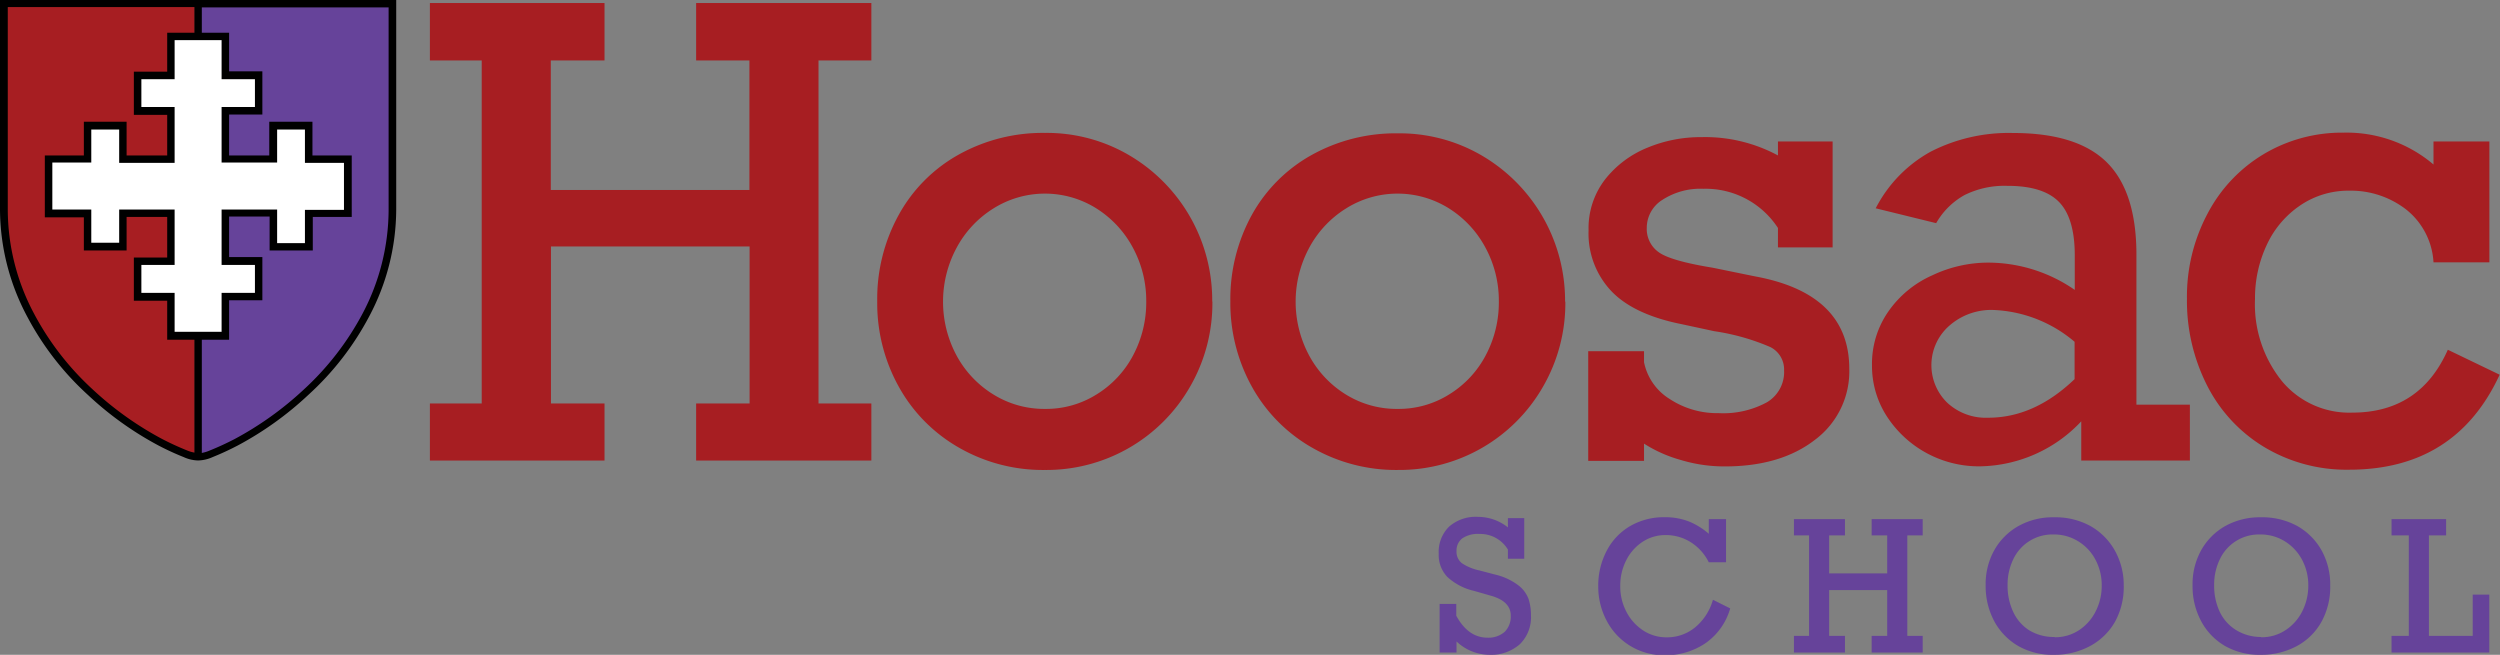 <svg xmlns="http://www.w3.org/2000/svg" viewBox="0 0 289.49 75.82"><rect x="0" y="0" width="289.49" height="75.82" fill="#808080" stroke="none"/><defs><style>.cls-1{fill:#a71e22;}.cls-2{fill:#66439a;}.cls-3{fill:#fff;}</style></defs><title>Hoosac-logo</title><g id="Layer_2" data-name="Layer 2"><g id="Capa_1" data-name="Capa 1"><path class="cls-1" d="M67.78,11v15h23V11H84.61V4.35H104.9V11H98.78V50.72h6.12v6.61H84.61V50.72H90.8V32.54h-23V50.72H74v6.61H53.78V50.72h6V11h-6V4.35H74V11Z" transform="translate(-4 -4)"></path><path class="cls-1" d="M144.39,38.9a19.34,19.34,0,0,1-2.57,9.85A19.16,19.16,0,0,1,125,58.42a19.5,19.5,0,0,1-10-2.61,18.31,18.31,0,0,1-6.94-7.06,19.88,19.88,0,0,1-2.48-9.85,20.13,20.13,0,0,1,2.48-10A17.8,17.8,0,0,1,115,21.91a20,20,0,0,1,10-2.52,18.85,18.85,0,0,1,9.88,2.66,19.47,19.47,0,0,1,9.49,16.85ZM125,51.35A11,11,0,0,0,131,49.66a11.72,11.72,0,0,0,4.22-4.53,13.07,13.07,0,0,0,1.51-6.23,12.9,12.9,0,0,0-1.51-6.15A12.1,12.1,0,0,0,131,28.16a11.21,11.21,0,0,0-12,0,12.07,12.07,0,0,0-4.26,4.59,13.19,13.19,0,0,0,0,12.37A11.94,11.94,0,0,0,119,49.66,11.16,11.16,0,0,0,125,51.35Z" transform="translate(-4 -4)"></path><path class="cls-1" d="M185.26,38.9a19.34,19.34,0,0,1-2.57,9.85,19.16,19.16,0,0,1-16.8,9.67,19.5,19.5,0,0,1-10-2.61,18.31,18.31,0,0,1-6.94-7.06,20,20,0,0,1-2.48-9.85,20.24,20.24,0,0,1,2.48-10,17.8,17.8,0,0,1,6.91-6.94,20,20,0,0,1,10-2.52,18.85,18.85,0,0,1,9.88,2.66,19.47,19.47,0,0,1,9.49,16.85ZM165.89,51.35a11,11,0,0,0,5.94-1.69,11.72,11.72,0,0,0,4.22-4.53,13.07,13.07,0,0,0,1.51-6.23,12.9,12.9,0,0,0-1.51-6.15,12.1,12.1,0,0,0-4.22-4.59,11.21,11.21,0,0,0-12,0,12.07,12.07,0,0,0-4.26,4.59,13.19,13.19,0,0,0,0,12.37,11.94,11.94,0,0,0,4.29,4.57A11.16,11.16,0,0,0,165.89,51.35Z" transform="translate(-4 -4)"></path><path class="cls-1" d="M209.88,22V20.38h6.33V32.65h-6.33V30.4a10,10,0,0,0-8.65-4.54,8.06,8.06,0,0,0-4.71,1.27,3.82,3.82,0,0,0-1.83,3.27,3.29,3.29,0,0,0,1.39,2.81q1.39,1,6.24,1.79l4.89,1q10.93,2,10.93,10.72a9.89,9.89,0,0,1-3.95,8.19q-4,3.11-10.5,3.1a17.43,17.43,0,0,1-5.11-.76,15.68,15.68,0,0,1-4.21-1.88v2h-6.46V44.67h6.46v1.26a6.53,6.53,0,0,0,3,4.29A10,10,0,0,0,203,51.84a10.6,10.6,0,0,0,5.59-1.25,4.07,4.07,0,0,0,2-3.71A2.9,2.9,0,0,0,209,44.19a25.87,25.87,0,0,0-6.5-1.84l-3.76-.81q-5.6-1.12-8.19-3.87a9.71,9.71,0,0,1-2.6-7,9.23,9.23,0,0,1,1.91-5.89,11.91,11.91,0,0,1,4.91-3.68A16,16,0,0,1,201,19.88,17.77,17.77,0,0,1,209.88,22Z" transform="translate(-4 -4)"></path><path class="cls-1" d="M251.39,33.42V50.86h6.19v6.47H245V52.79A16.41,16.41,0,0,1,233.25,58a12.7,12.7,0,0,1-10.78-5.82,10.72,10.72,0,0,1-1.7-5.89,10.59,10.59,0,0,1,1.88-6.2,12.21,12.21,0,0,1,5.08-4.2,15.15,15.15,0,0,1,6.43-1.48,17.65,17.65,0,0,1,10.09,3.16v-4q0-4.32-1.83-6.19t-6-1.86a10.37,10.37,0,0,0-4.94,1.07,8.59,8.59,0,0,0-3.28,3.25l-7-1.72a15.64,15.64,0,0,1,6.37-6.56,19.8,19.8,0,0,1,9.52-2.16q7.42,0,10.85,3.38T251.39,33.42ZM234.23,52.37q5.34,0,10-4.47V43.58a15.44,15.44,0,0,0-9.49-3.69,7.36,7.36,0,0,0-5,1.81,6.07,6.07,0,0,0-.26,8.93A6.56,6.56,0,0,0,234.23,52.37Z" transform="translate(-4 -4)"></path><path class="cls-1" d="M285.79,23.05V20.38h6.47v14h-6.47a8.4,8.4,0,0,0-3.23-6.17,10.46,10.46,0,0,0-6.5-2.13,9.91,9.91,0,0,0-5.68,1.69,11.14,11.14,0,0,0-3.89,4.57,14.51,14.51,0,0,0-1.37,6.29,14.18,14.18,0,0,0,3.1,9.48,10.13,10.13,0,0,0,8.15,3.67q7.85,0,11.08-7.28l6,2.89q-5.08,11-17.43,11a18.5,18.5,0,0,1-9.81-2.61,17.61,17.61,0,0,1-6.63-7.13,21.64,21.64,0,0,1-2.34-10.06,20.4,20.4,0,0,1,2.38-9.84,17.44,17.44,0,0,1,6.52-6.91,17.69,17.69,0,0,1,9.24-2.48A15.52,15.52,0,0,1,285.79,23.05Z" transform="translate(-4 -4)"></path><path class="cls-2" d="M178.61,65.07V64h1.89V68.7h-1.89V67.64a3.73,3.73,0,0,0-3.28-1.81,3.21,3.21,0,0,0-2,.51,1.76,1.76,0,0,0-.67,1.48,1.66,1.66,0,0,0,.64,1.41,5.81,5.81,0,0,0,2,.82l1.82.48a7.09,7.09,0,0,1,2.66,1.22A3.56,3.56,0,0,1,181,73.36a6,6,0,0,1,.28,1.89A4.37,4.37,0,0,1,180,78.59a5,5,0,0,1-3.52,1.23,5.57,5.57,0,0,1-3.82-1.54v1.28H170.7V73.93h1.93V75.3q1.38,2.53,3.6,2.54a2.86,2.86,0,0,0,2-.67,2.5,2.5,0,0,0,.71-1.89q0-1.66-2.34-2.31l-1.92-.55a6.8,6.8,0,0,1-3.08-1.61,3.64,3.64,0,0,1-1-2.67,4.1,4.1,0,0,1,1.2-3.16,4.68,4.68,0,0,1,3.33-1.13A5.57,5.57,0,0,1,178.61,65.07Z" transform="translate(-4 -4)"></path><path class="cls-2" d="M201.87,65.81v-1.7h2v5h-2a5.78,5.78,0,0,0-2.08-2.32,5.38,5.38,0,0,0-2.9-.83,4.77,4.77,0,0,0-2.73.81,5.5,5.5,0,0,0-1.87,2.15,6.4,6.4,0,0,0-.67,2.9,6.29,6.29,0,0,0,.7,3,5.71,5.71,0,0,0,1.93,2.17,4.89,4.89,0,0,0,2.74.81,5.1,5.1,0,0,0,3.28-1.14,6.35,6.35,0,0,0,2.08-3.21l2,1a7.36,7.36,0,0,1-2.82,4,8.13,8.13,0,0,1-4.76,1.42,7.42,7.42,0,0,1-6.7-3.95,8.4,8.4,0,0,1-1-4,8.66,8.66,0,0,1,1-4.18,7.1,7.1,0,0,1,2.74-2.85,7.83,7.83,0,0,1,4-1,7.54,7.54,0,0,1,2.77.5A8.16,8.16,0,0,1,201.87,65.81Z" transform="translate(-4 -4)"></path><path class="cls-2" d="M215.81,66V70.4h6.72V66h-1.8V64.11h5.91V66h-1.78V77.63h1.78v1.93h-5.91V77.63h1.8v-5.3h-6.72v5.3h1.83v1.93h-5.91V77.63h1.75V66h-1.75V64.11h5.91V66Z" transform="translate(-4 -4)"></path><path class="cls-2" d="M249.92,71.79a8.37,8.37,0,0,1-1,4.19A7.28,7.28,0,0,1,246,78.82a8.63,8.63,0,0,1-4.17,1,8,8,0,0,1-4.1-1,7.38,7.38,0,0,1-2.8-2.88,8.63,8.63,0,0,1-1-4.15,8.08,8.08,0,0,1,1-4.08,7.32,7.32,0,0,1,2.82-2.81,8.17,8.17,0,0,1,4.08-1,8.42,8.42,0,0,1,4.21,1,7.43,7.43,0,0,1,2.85,2.85A8.17,8.17,0,0,1,249.92,71.79Zm-8,6a5,5,0,0,0,2.84-.83,5.58,5.58,0,0,0,1.93-2.21,6.41,6.41,0,0,0,.68-2.93,6.22,6.22,0,0,0-.72-3,5.47,5.47,0,0,0-2-2.14,5.32,5.32,0,0,0-2.87-.79,5,5,0,0,0-4.65,2.87,6.7,6.7,0,0,0-.66,3,7.07,7.07,0,0,0,.66,3.11A5,5,0,0,0,239,77,5.48,5.48,0,0,0,241.92,77.76Z" transform="translate(-4 -4)"></path><path class="cls-2" d="M273.83,71.79a8.37,8.37,0,0,1-1,4.19,7.16,7.16,0,0,1-2.88,2.84,8.63,8.63,0,0,1-4.17,1,8.06,8.06,0,0,1-4.1-1,7.29,7.29,0,0,1-2.79-2.88,8.52,8.52,0,0,1-1-4.15,8.08,8.08,0,0,1,1-4.08,7.3,7.3,0,0,1,2.81-2.81,8.23,8.23,0,0,1,4.08-1,8.46,8.46,0,0,1,4.22,1,7.41,7.41,0,0,1,2.84,2.85A8.17,8.17,0,0,1,273.83,71.79Zm-8,6a5,5,0,0,0,2.84-.83,5.61,5.61,0,0,0,1.94-2.21,6.53,6.53,0,0,0,.68-2.93,6.22,6.22,0,0,0-.72-3,5.57,5.57,0,0,0-2-2.14,5.29,5.29,0,0,0-2.87-.79,5,5,0,0,0-4.65,2.87,6.7,6.7,0,0,0-.66,3,7.07,7.07,0,0,0,.66,3.11A5,5,0,0,0,263,77,5.48,5.48,0,0,0,265.83,77.76Z" transform="translate(-4 -4)"></path><path class="cls-2" d="M285.26,66V77.63h5.07V72.85h1.92v6.71H280.93V77.63h2V66h-2V64.11h6.32V66Z" transform="translate(-4 -4)"></path><path class="cls-1" d="M26.56,57a4.52,4.52,0,0,1-1.17-.34c-1.08-.44-2-.88-2.9-1.33a38,38,0,0,1-8.08-5.8,33.3,33.3,0,0,1-7-9A26.28,26.28,0,0,1,4.33,28.28c0-6.94,0-20.71,0-24H26.56Z" transform="translate(-4 -4)"></path><path class="cls-2" d="M27.24,4.32H49.56v24a26.41,26.41,0,0,1-3.1,12.21,33.3,33.3,0,0,1-7,9,38,38,0,0,1-8.08,5.8c-.86.45-1.81.89-2.9,1.33a4.41,4.41,0,0,1-1.25.35Z" transform="translate(-4 -4)"></path><path d="M49.88,4H4V28.28A26.53,26.53,0,0,0,7.14,40.64a33.21,33.21,0,0,0,7.05,9.1,38.14,38.14,0,0,0,8.15,5.84,31.07,31.07,0,0,0,2.93,1.35,4.23,4.23,0,0,0,1.67.39h0a4.31,4.31,0,0,0,1.68-.39,32.09,32.09,0,0,0,2.92-1.35,38.14,38.14,0,0,0,8.15-5.84,33.25,33.25,0,0,0,7.06-9.1,26.52,26.52,0,0,0,3.13-12.36c0-7.89,0-24.28,0-24.28ZM27.37,56.41V4.86H49V28.28a25.84,25.84,0,0,1-3,12,32.78,32.78,0,0,1-6.87,8.87,37.92,37.92,0,0,1-8,5.71c-.85.44-1.78.88-2.85,1.31a4.09,4.09,0,0,1-.92.28Zm-.86,0a4.24,4.24,0,0,1-.92-.28c-1.06-.43-2-.87-2.84-1.31a37.92,37.92,0,0,1-8-5.71A32.62,32.62,0,0,1,7.9,40.24a25.71,25.71,0,0,1-3-12c0-6.76,0-19.93,0-23.42H26.51V56.41Z" transform="translate(-4 -4)"></path><polygon class="cls-3" points="19.68 38.96 19.68 34.45 15.83 34.45 15.83 30.14 19.68 30.14 19.68 24.8 14.34 24.8 14.34 28.65 10.03 28.65 10.03 24.8 5.52 24.8 5.52 18.28 10.03 18.28 10.03 14.42 14.34 14.42 14.34 18.28 19.68 18.28 19.68 12.93 15.83 12.93 15.83 8.63 19.68 8.63 19.68 4.11 26.2 4.11 26.2 8.63 30.06 8.63 30.06 12.93 26.2 12.93 26.2 18.28 31.55 18.28 31.55 14.42 35.85 14.42 35.85 18.28 40.37 18.28 40.37 24.8 35.85 24.8 35.85 28.65 31.55 28.65 31.55 24.8 26.2 24.8 26.2 30.14 30.06 30.14 30.06 34.45 26.2 34.45 26.2 38.96 19.68 38.96"></polygon><path d="M29.66,8.65v4.52h3.86v3.22H29.66v6.43h6.43V19h3.22v3.86h4.52v5.44H39.31v3.85H36.09V28.26H29.66v6.42h3.86v3.23H29.66v4.51H24.22V37.91H20.37V34.68h3.85V28.26H17.8v3.85H14.57V28.26H10.06V22.82h4.51V19H17.8v3.86h6.42V16.39H20.37V13.17h3.85V8.65h5.44m.87-.86H23.36V12.3H19.5v5h3.86V22h-4.7V18.1H13.71V22H9.19v7.17h4.52V33h4.95V29.12h4.7v4.7H19.5v5h3.86v4.52h7.17V38.77h3.85v-5H30.53v-4.7h4.69V33h5V29.12h4.51V22H40.18V18.1h-5V22H30.53V17.26h3.85v-5H30.53V7.79Z" transform="translate(-4 -4)"></path></g></g></svg>